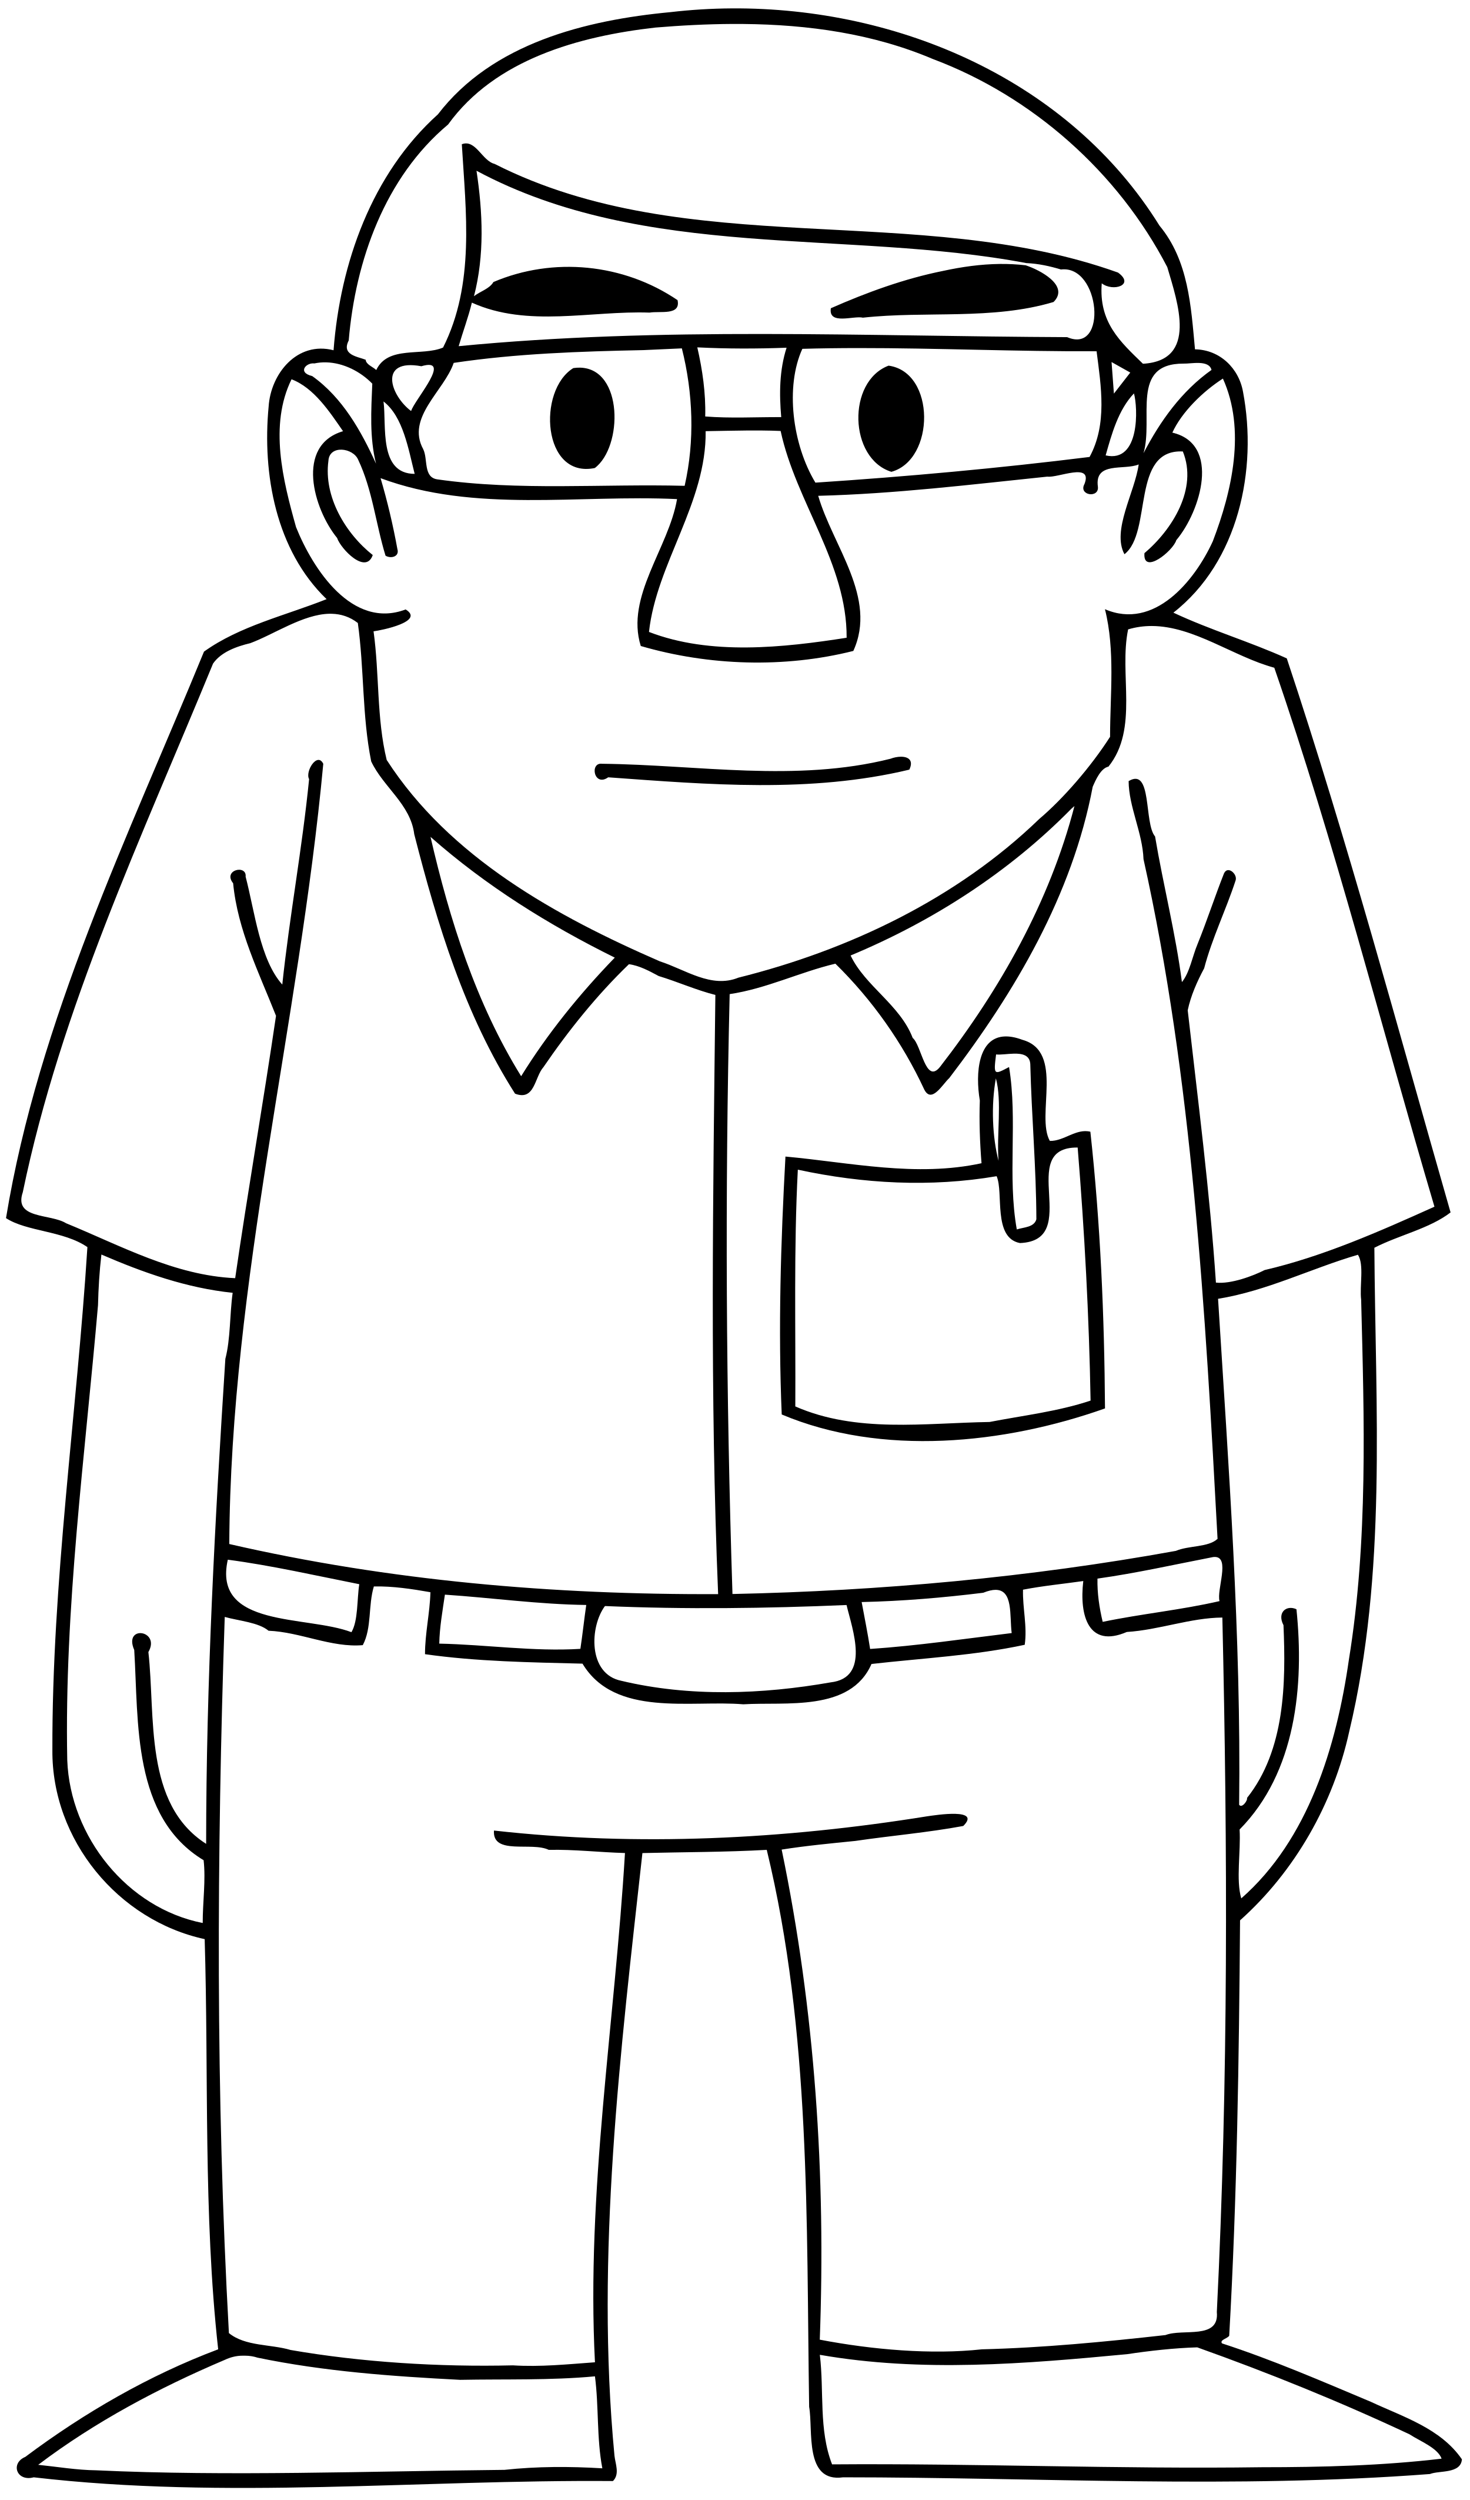 <?xml version="1.0" encoding="UTF-8" standalone="no"?>
<svg id="svg2" xmlns:rdf="http://www.w3.org/1999/02/22-rdf-syntax-ns#" xmlns="http://www.w3.org/2000/svg" height="911pt" width="536pt" version="1.1" xmlns:cc="http://creativecommons.org/ns#" xmlns:dc="http://purl.org/dc/elements/1.1/" viewBox="0 0 536 911">
<path id="path4" d="m333.55 3.822c-9.36 0.058-18.69 0.626-27.94 1.703-38.68 3.638-81.22 14.188-106.02 46.563-30.16 27.112-44.55 67.822-47.56 107.45-16.62-4.28-28.62 10.69-29.59 25.61-2.93 30.74 3.26 65.5 26.41 87.76-18.7 7.44-39.56 12.2-55.875 23.9-34.55 84.17-75.374 167.63-90.237 258.04 9.425 6.17 26.2 5.7 37.1 13.2-4.85 76.34-16.176 152.51-15.963 229.17-0.287 40.79 29.837 77.47 69.412 86.04 1.875 62.1-0.675 125.14 6.151 186.84-31.426 11.8-61.025 28.9-87.913 49-6.9 2.9-3.974 11.4 3.838 9.3 87.547 10.2 176.12 1 264.02 1.7 3.16-3.2 1.11-7.7 0.69-11.5-8.76-91.3 2.81-185.2 12.73-274.54 18.86-0.46 37.8-0.41 56.67-1.46 20.12 83.04 18.02 168.9 19.32 253.7 1.9 10.6-2.36 34.6 15.45 32.1 89.12 0 178.51 5.3 267.51-1.5 4.21-1.7 14.05 0 14.56-6.7-9.69-14.1-26.75-19.3-41.52-26.2-22.39-9.4-44.73-19.1-67.82-26.6-1.22-1.6 2.52-2.2 3.28-3.5 3.57-63 4.46-126.1 4.94-189.19 25.01-22.32 42.56-53.19 49.76-86.02 17.26-72.15 11.92-146.9 11.46-220.34 11.26-5.8 25.18-8.73 34.73-16.1-24.18-84.21-46.94-169.18-74.65-252.36-16.89-7.63-34.88-12.94-51.68-20.83 29.65-23.17 38.46-65.1 31.73-100.6-1.92-10.77-10.6-19.18-21.89-19.34-1.82-19.56-2.91-40.37-16.18-56.34-41.11-66.178-118.73-99.433-194.92-98.958zm0.26 7.092c1.68-0.008 3.36-0.004 5.04 0.012 29.52 0.279 58.98 4.356 86.31 15.949 45.38 17 84.52 51.65 106.87 94.815 4.78 16.22 13.98 42.53-11.09 44-10.43-10.09-20.2-18.9-18.78-36.64 5.1 4 15.28 0.79 7.41-4.9-91.46-32.725-195.72-4.71-284.13-49.488-5.74-1.412-8.61-11.375-14.95-8.963 1.85 30.938 6.02 63.681-8.55 92.611-9.59 4.08-25.11-1.07-30.45 10.24-1.55-1.51-4.6-2.43-4.84-4.7-3.86-1.46-11.07-2.21-7.71-8.76 3.07-36.41 16.52-74.315 45.28-98.365 21.48-29.775 59.79-40.237 94.53-44.174 11.59-0.957 23.32-1.581 35.06-1.637zm-116.63 66.861c76.91 41.205 168.42 26.565 250.64 42.065 5.34 0.22 10.63 1.37 15.75 2.91 17.95-2.19 21.47 38.81 2.82 30.82-92.37-0.38-185.19-4.83-277.33 4.11 1.93-6.64 4.38-13.12 6.01-19.83 25.45 11.49 54.18 3.59 81.02 4.54 4.75-0.82 14.3 1.47 12.72-5.68-24.59-16.68-56.66-19.85-83.91-8.25-1.82 3.14-6.09 4.25-8.87 6.47 4.86-18.73 4.01-38.192 1.15-57.155zm238.49 42.455c-8.65 0.1-17.26 1.31-25.74 3.15-17.69 3.54-34.77 9.77-51.24 17.02-1.21 7.84 10.41 3.27 14.61 4.3 28.8-3.16 58.91 1.22 86.89-7.14 7.52-7.51-6.44-14.7-12.72-16.72-3.93-0.46-7.87-0.65-11.8-0.61zm-137.85 37.99c13.55 0.68 27.13 0.67 40.69 0.16-3.29 10.24-3.37 21-2.44 31.62-11.55-0.06-23.13 0.61-34.64-0.3 0.27-10.63-1.24-21.14-3.61-31.48zm73.03 0.32c36.32-0.03 72.62 1.63 108.95 1.45 2.06 16.01 4.93 33.21-3.19 48.15-41.5 5.16-83.22 8.94-124.96 11.7-10.55-17.45-13.79-43.8-5.95-60.95 8.39-0.24 16.77-0.34 25.15-0.35zm-80.07 0.14c5.11 20.28 5.95 42.07 1.27 62.61-37.54-0.98-75.39 2.37-112.69-2.94-6.53-0.91-4.22-9.19-6.47-13.76-7.88-14.48 9.56-26.52 13.9-39.3 28.58-4.28 57.62-5.22 86.49-5.82l17.5-0.79zm195.85 6.23l8.53 4.79-7.46 9.59-1.07-14.38zm-357.94 0.14c7.83 0.2 15.6 4.16 20.99 9.7-0.5 12.25-1.29 24.44 1.71 36.46-6.78-14.88-15.28-30.1-29.09-39.91-6.92-1.66-2.74-6.26 0.99-5.76 1.78-0.38 3.59-0.54 5.4-0.49zm397.95 0.28c2.62 0.11 4.96 0.8 5.54 3.17-13.63 9.65-23.4 23.32-30.99 37.94 4.7-15.96-6.23-40.92 18.28-40.82 1.67 0.07 4.55-0.4 7.17-0.29zm-351.33 0.88c8.03-0.19-6.28 16.05-7.95 21.01-9.53-7.16-15.02-24.01 4.7-20.4 1.35-0.4 2.42-0.59 3.25-0.61zm209.69 0.34c-19.04 7.2-18.09 42.34 1.28 48.36 19.95-5.49 20.26-45.4-1.28-48.36zm-140.62 0.91c-0.98-0.02-2 0.05-3.07 0.2-16.53 10.19-14.1 50.45 9.79 45.52 12.82-9.61 13.06-45.27-6.72-45.72zm293 4.98c10.53 23.26 4.17 51.21-4.6 74.1-8.29 18.12-26.73 40.61-49.16 30.95 4.72 18.84 2.35 38.81 2.33 58.12-8.66 13.55-21.39 28.23-32.27 37.42-37.58 36.31-86.74 59.72-137.14 72.29-12.42 5.03-24.2-3.73-35.72-7.41-47.28-20.56-95.91-47.36-124.57-91.76-4.65-19.02-3.28-39.16-5.99-58.59 3.79-0.48 23.51-4.5 14.63-9.96-24.34 9.21-42.28-18.37-49.96-37.51-5.98-21.31-12.34-46.42-2.05-67.33 10.21 3.89 17.31 14.74 23.47 23.65-21.8 6.44-13.5 35.37-2.71 48.62 1.7 5.01 13.1 16.89 16.25 7.79-12.33-9.77-22.43-26.48-20.2-42.92 0.42-7.39 11.22-5.98 13.55-0.52 6.55 13.78 8.03 29.26 12.48 43.73 2.48 1.49 6.46 0.45 5.4-3.05-1.98-10.86-4.53-21.66-7.66-32.26 42.98 15.99 90.3 7.39 135.13 9.54-3.79 22.25-23.6 44.37-16.53 66.91 31.05 9.05 65.5 10.14 96.87 2.25 11.06-24.22-9.4-47.85-16-70.66 34.92-0.89 69.71-5.14 104.43-8.74 4.73 0.7 20.85-6.78 16.93 3.35-2.87 5.21 6.66 6.66 6.12 1.3-1.66-11.7 11.94-7.4 18.59-10.2-1.78 12.76-12.36 30.05-6.49 40.9 12.85-10.01 2.89-47.99 26.61-46.81 6.9 16.92-4.8 35.57-17.5 46.32-0.81 10.14 13.03-0.96 14.52-5.92 11.12-13.2 20.37-43.82-1.8-48.98 4.22-9.27 13.81-18.7 23.04-24.62zm-40.54 6.75c1.79 6.41 2.85 31.84-12.9 28.24 2.75-9.73 5.76-20.75 12.9-28.24zm-342.04 3.67c9.01 6.95 11.35 21.88 14.2 32.99-16.5-0.06-12.75-21.99-14.2-32.99zm166.05 13.22c2.14-0.01 4.28-0.01 6.41 0.01 2.85 0.02 5.7 0.09 8.54 0.21 6.96 32.4 30.3 60.41 30.08 94.19-28.79 4.49-62.13 8.16-90.08-2.65 3.38-31.1 26.28-58.98 25.82-91.45 6.41-0.09 12.82-0.26 19.23-0.31zm-190.74 83.48c0.39-0.01 0.77 0 1.16 0.01 4.12 0.11 8.1 1.32 11.82 4.19 2.94 20.91 1.91 42.3 6.1 63.06 5.49 11.69 17.95 19.55 19.61 33.13 10.5 41.01 22.99 82.22 45.95 118.21 9.04 3.45 8.84-7.47 12.94-12.09 11.45-16.73 24.36-32.82 38.97-46.88 4.75 0.62 9.29 3.1 13.54 5.38 8.69 2.63 17.03 6.38 25.85 8.62-1.04 90.92-2.51 182.07 1.26 272.92-74.77 0.34-149.82-6.05-222.81-22.82 0.59-119.67 31.8-236.62 42.84-355.38-2.71-5.59-8.38 3.5-6.46 6.97-3.1 31.32-8.91 62.29-12.22 93.59-10.2-11.41-12.55-33.31-16.71-49.15 0.61-5.68-10.6-3.1-5.69 3 2.04 21.37 11.79 40.73 19.54 60.38-5.86 39.87-12.82 79.61-18.61 119.5-27.628-1.24-52.14-14.81-77.065-25.02-7.163-4.44-23.976-1.74-19.738-14.13 17.375-83.92 54.313-161.95 86.713-240.79 3.66-5.31 10.77-7.82 16.97-9.3 10.93-4.07 24-13.14 36.04-13.4zm374.87 5.58c19.2 0.06 37.21 13.96 55.82 19.01 27.83 80.61 48.78 163.71 73 245.49-24.99 11.25-50.86 22.7-77.41 28.86-5.12 2.62-15.28 6.46-22.19 5.72-2.8-41.48-8.17-82.74-12.86-124.03 1.4-6.69 4.29-13.13 7.5-19.15 3.59-13.69 9.93-26.54 14.32-39.99 1.01-2.86-3.63-7.01-5.3-3.17-4.2 10.6-7.72 21.48-12.01 32.07-2.39 5.64-3.56 12.96-7.15 17.39-2.9-22.33-8.51-44.18-12.24-66.34-5.15-6.02-1.2-31.74-12.05-25.21 0.05 11.66 6.34 23.49 6.78 35.55 22.26 99.74 28.2 206.36 33.75 309.6-4.28 3.94-13.04 2.96-18.99 5.47-66.69 12.08-134.41 18.23-202.1 19.65-2.94-91.02-3.46-182.18-1.28-273.25 16.67-2.46 32.03-10.04 48.19-13.86 16.84 16.54 30.57 35.95 40.52 57.35 3.36 6.58 8.43-2.59 11.37-5.23 30.04-39.32 56.08-83.51 65.38-132.68 1.41-3.28 3.73-8.47 7.19-9.2 13.9-17.33 4.71-42.1 8.96-62.51 3.65-1.09 7.24-1.55 10.8-1.54zm-114.38 59.54c-1.53 0.01-3.23 0.35-4.74 0.93-43.17 10.82-87.68 2.75-131.46 2.28-5.75-0.72-3.69 10.77 2.81 6.17 45.64 3.29 92.25 7.3 137.24-3.49 2.07-4.3-0.48-5.91-3.85-5.89zm79.12 22.47c-11.28 43.54-33.86 83.44-61.27 118.8-6.58 8.21-8.4-9.8-12.46-13.19-5.81-15.11-21.64-23.56-28.3-37.54 37.39-15.57 72.15-37.9 100.61-66.83 0.35-0.32 1.06-0.93 1.42-1.24zm-293.5 14.04c25.23 22.27 53.93 40.15 83.99 55-16 16.52-30.66 34.6-42.68 54.02-20.62-33.27-32.54-71.07-41.31-109.02zm261.86 90.9c-12.16 0.36-13.63 16.49-11.49 29.2-0.34 9.51 0.02 19.06 0.77 28.55-29.81 6.47-59.86-0.34-89.36-3.04-2.14 39.09-3.36 78.36-1.7 117.48 45.59 19.2 101.27 13.56 147.34-2.75-0.28-42.03-2.09-84.28-6.67-126.04-6.55-1.6-11.98 4.34-18.47 4.19-6.52-11.54 6.81-40.73-12.53-46.06-3.02-1.13-5.64-1.6-7.89-1.53zm4.02 7.84c3.78-0.08 7.22 0.61 7.49 4.71 0.57 23.58 2.7 47.14 2.77 70.72-1.01 3.74-5.85 3.62-8.92 4.64-4.35-24.31 0.48-49.76-3.53-73.97-6.86 3.63-7.13 3.81-5.91-5.74 2.01 0.24 5.16-0.29 8.1-0.36zm-8.19 11.25c2.86 10.58 0.28 25.38 1.21 37.56-2.78-10.51-3.48-25.31-1.21-37.56zm37.27 31.51c3.13 38.31 5.21 76.9 5.89 115.27-14.92 4.98-30.65 6.75-46.03 9.74-29.52 0.47-60.7 5.15-88.55-7.08 0.19-35.94-0.72-71.92 1.15-107.84 29.75 6.41 60.51 8.11 90.6 2.97 3.29 7.37-1.83 28.11 10.64 30.45 28.81-1.14-2.17-43.8 26.3-43.51zm-444.96 48.74c19.137 8.26 38.926 15.28 59.825 17.43-1.37 9.85-0.94 20.93-3.33 30.07-4.72 73.56-8.757 147.25-8.757 220.93-28.475-18.18-23.014-58.05-26.326-87.36 5.725-10.02-11.499-12.53-6.449-0.96 2.024 33.01-0.95 76.11 31.624 95.77 1.038 9.07-0.437 19.11-0.412 28.6-34.35-6.75-60.425-39.31-61.738-74.15-1.375-69.21 8.089-138.65 14.014-207.25 0.187-7.72 0.649-15.42 1.549-23.08zm572.7 0.1c2.92 4.51 0.7 14.11 1.47 20.51 1.38 54.27 3.19 109.86-5.6 164-5.65 39.43-18.49 81.92-49.04 108.66-2.49-8.34-0.17-21.35-0.76-31.38 25.7-26.03 29.49-65.56 25.91-100.32-4.54-2.1-8.95 1.44-5.91 7.25 1.11 26.51 0.74 56.83-16.6 78.68 0.28 1.41-2.48 4.89-3.61 3.11 0.93-76.92-4.8-153.71-9.61-230.45 22.16-3.55 42.5-13.86 63.75-20.06zm-65.23 137.65c7.15 0.02 0.74 15 2.15 20.11-17.58 4.06-35.6 5.77-53.25 9.46-1.54-6.44-2.53-13.1-2.38-19.71 17.73-2.48 35.19-6.43 52.74-9.82 0.26-0.03 0.51-0.04 0.74-0.04zm-449.86 1.25c19.9 2.62 40.13 7.25 59.92 11.16-1.09 7.04-0.48 16.68-3.57 21.86-20.44-7.81-63.377-1.76-56.35-33.02zm389.91 9.72c-1.87 15.88 2.41 30.71 19.84 23.2 14.66-0.91 29.06-6.47 43.55-6.57 2.4 105.41 2.72 210.94-2.52 316.32 1.23 12.8-15.51 7.4-23.38 10.5-27.81 3.1-55.73 5.8-83.73 6.5-22.89 2.5-49.82 0.2-73.86-4.4 2.79-74.81-2.14-149.86-17.37-223.23 11.11-1.75 22.37-2.81 33.57-3.94 16.36-2.4 33-3.81 49.2-6.81 8.34-8.26-12.31-5.01-16.64-4.38-65.17 10.47-131.58 13.82-197.26 6.46-0.8 11.39 17.25 4.99 24.97 8.8 11.6-0.25 23.16 1.12 34.74 1.44-4.61 77.23-17.67 154.25-13.68 231.96-12.42 0.9-24.94 2.2-37.39 1.4-33.59 0.8-69.03-1.4-101.33-7-9.03-2.7-20.68-1.6-28.12-7.7-6.027-108.6-5.552-217.54-1.9-326.2 6.47 1.81 15.4 2.46 19.97 6.29 14.44 0.57 28.74 7.81 42.95 6.56 4.17-7.83 2.41-18.12 5.05-26.74 8.66-0.17 17.28 1.14 25.78 2.63-0.25 9.45-2.48 18.78-2.47 28.23 23.6 3.35 47.88 3.72 71.78 4.31 14.8 24.6 49.46 16.5 73.28 18.52 19.2-1.21 48.84 3.6 58.44-18.37 23.28-2.65 46.94-3.82 69.84-8.74 1.22-8.4-1.01-16.73-0.78-25.1 9.06-1.76 18.32-2.63 27.47-3.94zm-40 4.01c8.12-0.02 6.35 11.76 7.37 19.69-21.47 2.6-42.96 5.78-64.52 7.24-1.11-7.16-2.54-14.25-3.86-21.37 18.52-0.4 37.01-1.97 55.4-4.23 2.26-0.91 4.11-1.32 5.61-1.33zm-250.96 2.19c21.47 1.44 42.86 4.43 64.42 4.7-0.96 6.65-1.67 13.34-2.67 19.99-21.49 1.31-42.85-1.94-64.32-2.38 0.15-7.5 1.49-14.91 2.57-22.31zm183.06 4.72c2.67 11.18 10.94 33.14-7.23 35.23-31.21 5.49-64.39 6.69-95.38-0.7-15.44-3.08-14.43-24.81-7.5-34.06 36.67 1.56 73.43 1.1 110.11-0.47zm159.84 338.13c32.81 11.7 65.17 24.8 96.74 39.6 4.71 3.1 12.88 6.2 14.64 11.1-27.1 3.2-54.53 3.9-81.79 3.9-65.39 0.9-130.66-1.8-196.02-1.3-6.16-15.8-3.57-33.3-5.58-49.9 46.36 8.1 93.58 4.1 140.13-0.3 9.94-1.5 21.34-2.8 31.88-3.1zm-435.15 3.8h1.2c1.92 0 3.84 0.3 5.69 0.9 30.36 6.3 61.43 8.5 92.36 10.1 20.46-0.4 40.96 0.3 61.39-1.6 1.82 13.9 0.73 28.1 3.37 41.9-14.87-0.9-29.79-0.9-44.6 0.7-61.75 0.6-126.18 3-186.1 0.2-8.875-0.1-17.624-1.6-26.424-2.5 25.925-19.6 55.112-35.1 85.034-47.8 2.53-1.2 5.29-1.9 8.08-1.9z" transform="scale(.8)"/>
</svg>

